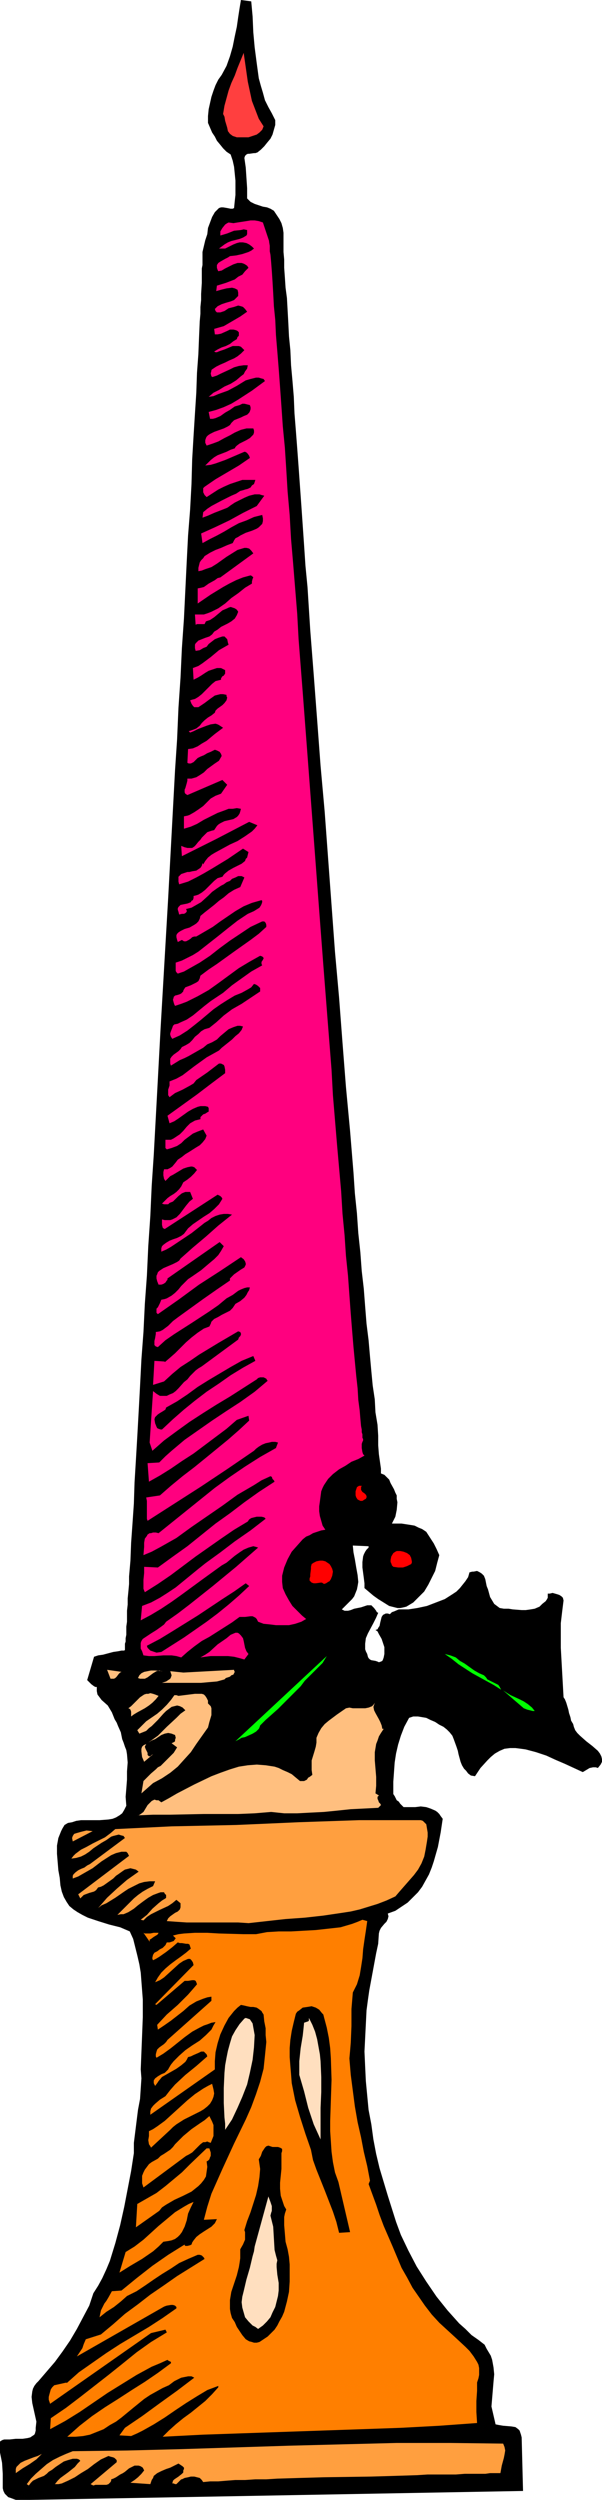 <?xml version="1.0" encoding="UTF-8" standalone="no"?>
<svg
   version="1.0"
   width="37.512mm"
   height="155.668mm"
   id="svg34"
   sodipodi:docname="Candle 36.wmf"
   xmlns:inkscape="http://www.inkscape.org/namespaces/inkscape"
   xmlns:sodipodi="http://sodipodi.sourceforge.net/DTD/sodipodi-0.dtd"
   xmlns="http://www.w3.org/2000/svg"
   xmlns:svg="http://www.w3.org/2000/svg">
  <sodipodi:namedview
     id="namedview34"
     pagecolor="#ffffff"
     bordercolor="#000000"
     borderopacity="0.25"
     inkscape:showpageshadow="2"
     inkscape:pageopacity="0.0"
     inkscape:pagecheckerboard="0"
     inkscape:deskcolor="#d1d1d1"
     inkscape:document-units="mm" />
  <defs
     id="defs1">
    <pattern
       id="WMFhbasepattern"
       patternUnits="userSpaceOnUse"
       width="6"
       height="6"
       x="0"
       y="0" />
  </defs>
  <path
     style="fill:#000000;fill-opacity:1;fill-rule:evenodd;stroke:none"
     d="m 59.169,0.323 0.323,3.555 0.162,3.717 0.323,3.555 0.485,3.717 0.485,3.555 0.485,1.778 0.485,1.616 0.485,1.778 0.808,1.616 0.808,1.454 0.808,1.616 v 1.131 l -0.323,1.131 -0.323,1.131 -0.485,0.97 -0.808,0.97 -0.647,0.808 -0.808,0.808 -0.808,0.646 -0.485,0.162 H 59.816 L 58.684,36.196 H 58.361 l -0.323,0.162 -0.323,0.323 -0.162,0.485 0.323,2.262 0.162,2.424 0.162,2.424 v 2.424 l 0.808,0.808 0.97,0.485 0.97,0.323 0.97,0.323 0.97,0.162 0.808,0.323 0.808,0.485 0.323,0.485 0.323,0.485 0.647,0.97 0.485,0.97 0.323,1.131 0.162,1.131 v 2.424 0.97 1.131 l 0.162,1.778 v 1.939 l 0.162,2.262 0.162,2.424 0.323,2.424 0.162,2.909 0.162,2.909 0.162,3.232 0.323,3.232 0.162,3.555 0.323,3.555 0.323,3.878 0.162,3.878 0.323,4.04 0.323,4.201 0.323,4.363 0.323,4.525 0.323,4.525 0.323,4.686 0.323,4.686 0.323,4.848 0.485,5.009 0.647,10.18 0.808,10.342 0.808,10.665 0.808,10.827 0.97,10.827 1.617,21.976 0.808,10.988 0.97,10.827 0.808,10.665 0.808,10.342 0.97,10.342 0.808,9.857 0.323,4.848 0.485,4.686 0.323,4.686 0.485,4.525 0.323,4.363 0.485,4.201 0.323,4.201 0.323,4.04 0.485,3.878 0.323,3.717 0.323,3.555 0.323,3.393 0.485,3.232 0.162,3.07 0.485,2.909 0.162,2.585 v 1.131 1.131 l 0.162,2.101 0.323,2.262 0.162,1.131 v 1.131 l 0.808,0.323 0.485,0.485 0.647,0.646 0.323,0.808 0.808,1.454 0.323,0.808 0.323,0.646 v 0.808 l 0.162,0.808 -0.162,1.778 -0.323,1.616 -0.808,1.616 h 2.263 l 2.102,0.323 0.97,0.162 0.97,0.485 0.808,0.323 0.97,0.646 1.778,2.747 0.647,1.293 0.647,1.454 -0.485,1.778 -0.485,1.939 -0.808,1.616 -0.808,1.616 -0.97,1.616 -1.293,1.293 -1.293,1.293 -1.617,0.97 -0.647,0.162 -0.808,0.162 h -0.647 l -0.647,-0.162 -1.293,-0.323 -1.293,-0.808 -1.293,-0.808 -1.132,-0.808 -2.102,-1.778 v -1.131 l -0.162,-1.293 -0.323,-2.424 v -1.293 l 0.162,-1.293 0.162,-0.485 0.323,-0.646 0.323,-0.485 0.485,-0.485 v 0 -0.323 l -3.718,-0.162 0.162,1.616 0.323,1.616 0.323,1.939 0.323,1.778 0.162,1.616 -0.162,0.97 -0.162,0.808 -0.323,0.808 -0.323,0.808 -0.485,0.646 -0.808,0.808 -1.617,1.616 0.647,0.323 h 0.808 l 0.647,-0.162 0.808,-0.323 1.617,-0.323 1.455,-0.485 h 0.485 0.485 l 0.323,0.323 0.323,0.323 0.485,0.646 0.162,0.323 0.323,0.162 -0.485,1.131 -0.647,1.293 -1.293,2.424 -0.485,1.131 -0.162,1.293 v 0.646 0.646 l 0.162,0.485 0.323,0.646 0.162,0.646 0.162,0.323 0.323,0.323 0.323,0.162 0.97,0.162 0.485,0.162 0.323,0.162 0.485,-0.162 0.323,-0.162 0.162,-0.323 0.162,-0.485 0.162,-0.808 v -0.97 -0.646 l -0.162,-0.485 -0.485,-1.454 -0.647,-1.131 -0.323,-0.646 -0.485,-0.323 0.485,-0.162 0.162,-0.323 0.323,-0.485 0.162,-0.808 0.162,-0.646 0.162,-0.646 0.323,-0.485 0.323,-0.162 0.323,-0.162 h 0.485 l 0.485,0.162 0.485,-0.485 0.485,-0.162 1.132,-0.485 h 1.132 0.647 0.485 l 2.102,-0.323 2.263,-0.485 2.102,-0.808 2.102,-0.808 1.778,-1.131 0.97,-0.646 0.808,-0.808 0.647,-0.808 0.647,-0.808 0.647,-0.97 0.323,-1.131 0.647,-0.162 h 0.323 l 0.808,-0.162 0.647,0.323 0.485,0.323 0.485,0.485 0.323,0.808 0.323,1.616 0.323,0.808 0.485,1.778 0.485,0.808 0.485,0.808 0.647,0.485 0.647,0.485 0.97,0.162 h 1.132 l 0.97,0.162 2.102,0.162 h 0.97 l 1.132,-0.162 0.97,-0.162 1.132,-0.485 0.647,-0.646 0.808,-0.646 0.323,-0.485 0.162,-0.323 v -0.485 -0.485 h 0.485 l 0.647,-0.162 1.132,0.323 0.485,0.162 0.485,0.323 0.323,0.323 0.162,0.646 -0.323,2.585 -0.323,2.747 v 2.909 2.909 l 0.323,5.817 0.162,2.909 0.162,2.909 0.323,0.485 0.323,0.808 0.485,1.616 0.162,0.808 0.323,0.97 0.162,0.808 0.485,0.808 0.162,0.646 0.323,0.808 0.485,0.646 0.647,0.646 1.455,1.293 1.455,1.131 1.293,1.131 0.485,0.646 0.323,0.646 0.162,0.646 v 0.646 l -0.323,0.646 -0.647,0.808 -0.485,-0.162 h -0.647 l -0.808,0.162 -0.808,0.485 -0.808,0.485 -2.102,-0.97 -2.102,-0.97 -2.263,-0.97 -2.102,-0.97 -2.425,-0.808 -2.425,-0.646 -1.132,-0.162 -1.293,-0.162 h -1.293 l -1.293,0.162 -1.132,0.485 -1.132,0.646 -0.97,0.808 -0.808,0.808 -1.617,1.778 -1.293,1.939 -0.97,-0.162 -0.647,-0.485 -0.485,-0.646 -0.485,-0.485 -0.485,-0.808 -0.323,-0.808 -0.485,-1.778 -0.162,-0.808 -0.323,-0.97 -0.647,-1.778 -0.323,-0.808 -0.647,-0.808 -0.647,-0.646 -0.808,-0.646 -0.97,-0.485 -0.97,-0.646 -1.132,-0.485 -0.97,-0.485 -0.97,-0.162 -0.97,-0.162 h -1.132 l -0.97,0.323 -1.132,2.101 -0.808,2.101 -0.647,2.101 -0.485,2.101 -0.323,2.101 -0.162,2.262 -0.162,2.262 v 2.424 0.485 l 0.323,0.485 0.485,0.97 0.485,0.323 0.323,0.485 0.323,0.323 0.485,0.485 h 1.293 1.455 l 1.293,-0.162 1.293,0.162 0.97,0.323 1.132,0.485 0.485,0.323 0.485,0.485 0.323,0.485 0.485,0.646 -0.485,3.232 -0.647,3.393 -0.97,3.393 -0.485,1.454 -0.647,1.616 -0.808,1.454 -0.808,1.454 -0.97,1.293 -1.293,1.293 -1.132,1.131 -1.455,0.97 -1.455,0.97 -1.778,0.646 0.162,0.646 -0.162,0.646 -0.323,0.646 -0.485,0.485 -0.808,0.97 -0.323,0.646 -0.162,0.646 -0.162,2.424 -0.485,2.262 -0.808,4.363 -0.808,4.363 -0.323,2.262 -0.323,2.424 -0.162,3.232 -0.162,3.232 -0.162,3.232 0.162,3.555 0.162,3.393 0.323,3.393 0.323,3.393 0.647,3.393 0.485,3.555 0.647,3.393 0.808,3.393 0.97,3.232 0.97,3.232 0.97,3.07 0.97,3.07 1.132,3.07 1.778,3.717 1.94,3.717 2.263,3.555 2.425,3.555 2.587,3.232 2.748,3.07 1.455,1.293 1.455,1.454 1.617,1.131 1.455,1.131 0.485,0.97 0.485,0.808 0.485,0.808 0.323,0.97 0.323,1.778 0.162,1.616 -0.162,1.778 -0.162,1.939 -0.162,1.939 -0.162,1.939 0.97,4.201 0.808,0.162 0.97,0.162 1.94,0.162 0.97,0.162 0.647,0.485 0.323,0.323 0.162,0.485 0.162,0.485 0.162,0.646 0.323,12.604 -116.236,2.101 v 0 H 6.79 4.85 3.718 L 2.425,587.868 1.94,587.707 1.455,587.222 1.132,586.899 0.808,586.253 0.647,585.606 v -0.646 -1.454 -1.293 L 0.485,579.627 0,577.203 v -2.585 l 0.485,-0.323 0.485,-0.162 H 2.263 l 1.455,-0.162 h 1.617 l 1.132,-0.162 0.647,-0.162 0.485,-0.323 0.485,-0.323 0.162,-0.323 0.162,-0.646 v -0.646 l 0.162,-1.454 -0.323,-1.454 -0.323,-1.454 -0.323,-1.454 -0.162,-1.454 0.162,-1.293 0.162,-0.646 0.323,-0.646 0.485,-0.646 0.485,-0.485 1.94,-2.262 1.94,-2.262 1.778,-2.424 1.778,-2.585 1.617,-2.747 1.455,-2.747 1.455,-2.747 0.97,-2.909 1.132,-1.778 0.97,-1.778 0.97,-2.101 0.808,-1.939 1.293,-4.201 1.132,-4.201 0.97,-4.363 0.808,-4.201 0.808,-4.201 0.647,-4.201 v -2.424 l 0.323,-2.585 0.647,-5.171 0.485,-2.585 0.162,-2.424 0.162,-2.424 -0.162,-2.101 0.162,-4.04 0.162,-4.04 0.162,-4.201 v -4.201 l -0.323,-4.201 -0.162,-2.101 -0.323,-1.939 -0.485,-2.101 -0.485,-1.939 -0.485,-1.939 -0.808,-1.778 -1.132,-0.485 -1.132,-0.485 -2.587,-0.646 -2.587,-0.808 -2.425,-0.808 -1.293,-0.646 -1.132,-0.646 -0.97,-0.646 -0.97,-0.808 -0.647,-0.97 -0.647,-1.131 -0.485,-1.293 -0.323,-1.454 -0.162,-1.778 -0.323,-1.778 -0.162,-1.939 -0.162,-1.939 v -1.939 l 0.323,-1.778 0.323,-0.808 0.323,-0.808 0.323,-0.646 0.485,-0.808 0.808,-0.485 0.97,-0.162 0.97,-0.323 1.132,-0.162 h 2.102 2.263 l 2.102,-0.162 0.97,-0.162 0.808,-0.323 0.808,-0.485 0.647,-0.485 0.485,-0.808 0.485,-0.97 -0.162,-2.101 0.162,-1.939 0.162,-2.101 v -1.939 l 0.162,-2.101 -0.162,-1.939 -0.162,-0.97 -0.323,-0.808 -0.323,-0.97 -0.323,-0.808 -0.162,-0.808 -0.162,-0.808 -0.647,-1.454 -0.323,-0.808 -0.485,-0.808 -0.647,-1.616 -0.485,-0.808 -0.485,-0.808 -1.455,-1.293 -0.485,-0.646 -0.485,-0.646 -0.162,-0.808 v -0.485 -0.485 h -0.323 l -0.323,-0.162 -0.647,-0.485 -0.485,-0.485 -0.485,-0.485 1.617,-5.494 0.97,-0.323 1.132,-0.162 2.425,-0.646 1.132,-0.162 0.808,-0.162 h 0.323 0.323 l 0.162,-0.162 v 0 -0.162 -0.323 -0.97 l 0.162,-0.485 v -0.808 l 0.162,-0.808 v -1.939 l 0.162,-1.131 v -1.293 -1.293 l 0.162,-1.454 v -1.454 l 0.162,-1.616 0.162,-1.778 v -1.778 l 0.323,-3.717 0.162,-4.201 0.323,-4.525 0.323,-4.686 0.162,-5.009 0.323,-5.332 0.323,-5.494 0.323,-5.817 0.323,-5.979 0.323,-6.302 0.485,-6.464 0.323,-6.625 0.485,-6.625 0.323,-6.948 0.485,-7.11 0.323,-7.11 0.485,-7.272 0.808,-14.866 0.808,-15.028 1.778,-30.541 0.808,-15.028 0.808,-15.028 0.485,-7.272 0.323,-7.433 0.485,-7.11 0.323,-6.948 0.485,-6.948 0.323,-6.625 0.323,-6.625 0.323,-6.302 0.485,-6.14 0.323,-5.979 0.162,-5.817 0.323,-5.494 0.323,-5.171 0.323,-5.009 0.162,-4.686 0.323,-4.363 0.162,-4.04 0.162,-3.717 0.162,-1.778 V 72.231 l 0.162,-1.616 v -1.454 l 0.162,-2.585 v -1.293 -0.97 -1.131 l 0.162,-0.808 V 61.566 60.92 59.304 l 0.647,-2.747 0.485,-1.454 0.162,-1.454 0.485,-1.293 0.485,-1.293 0.647,-1.131 0.97,-0.97 0.485,-0.162 h 0.485 l 0.97,0.162 0.808,0.162 h 0.485 l 0.323,-0.162 0.162,-1.616 0.162,-1.454 V 42.498 L 55.127,39.267 54.804,37.812 54.319,36.358 53.349,35.712 52.541,34.904 51.894,34.096 51.086,33.126 50.601,32.157 49.954,31.187 48.984,28.925 v -1.616 l 0.162,-1.616 0.323,-1.454 0.323,-1.454 0.485,-1.454 0.485,-1.293 0.647,-1.293 0.808,-1.131 1.132,-2.101 0.808,-2.262 0.647,-2.262 0.485,-2.424 0.485,-2.262 L 56.097,4.04 56.421,1.939 56.744,0 Z"
     id="path1" />
  <path
     style="fill:#ff3f3f;fill-opacity:1;fill-rule:evenodd;stroke:none"
     d="m 62.079,29.733 -0.323,0.808 -0.647,0.646 -0.647,0.485 -0.97,0.323 -0.97,0.323 h -0.808 -1.94 l -0.485,-0.162 -0.485,-0.162 -0.647,-0.485 -0.485,-0.646 -0.162,-0.808 -0.485,-1.616 -0.162,-0.97 -0.323,-0.646 0.323,-1.939 0.485,-1.778 0.485,-1.778 0.647,-1.778 0.808,-1.778 0.647,-1.778 1.455,-3.555 0.647,4.525 0.323,2.262 0.485,2.262 0.485,2.262 0.808,2.101 0.808,2.101 z"
     id="path2" />
  <path
     style="fill:#ff007f;fill-opacity:1;fill-rule:evenodd;stroke:none"
     d="m 63.372,56.718 v 0.162 l 0.162,0.97 v 0.646 0.646 l 0.162,0.808 0.162,1.778 0.162,2.101 0.162,2.424 0.162,2.747 0.162,3.07 0.323,3.232 0.162,3.555 0.323,3.878 0.323,4.04 0.323,4.363 0.323,4.525 0.323,4.686 0.485,5.009 0.323,5.009 0.323,5.333 0.485,5.494 0.323,5.656 0.485,5.656 0.485,5.979 0.485,5.979 0.323,5.979 0.97,12.443 0.97,12.766 1.94,25.693 0.97,12.927 0.97,12.766 0.97,12.443 0.485,6.14 0.485,6.14 0.323,5.979 0.485,5.817 0.485,5.817 0.485,5.494 0.485,5.494 0.323,5.333 0.485,5.009 0.323,4.848 0.485,4.686 0.323,4.525 0.323,4.363 0.323,4.04 0.323,3.878 0.323,3.393 0.323,3.393 0.323,2.909 0.162,2.747 0.323,2.424 0.162,1.939 0.162,1.778 0.162,0.808 v 0.646 l 0.162,0.485 v 0.485 0.323 l 0.162,0.323 v 0.162 0.162 l -0.162,0.323 -0.162,0.485 v 0.97 l 0.162,0.97 0.162,0.485 0.323,0.323 -1.455,0.808 -1.617,0.646 -1.455,0.97 -1.455,0.808 -1.455,1.131 -1.132,1.131 -0.97,1.454 -0.323,0.646 -0.323,0.808 -0.323,2.424 -0.162,1.131 v 1.131 l 0.162,1.131 0.323,1.131 0.323,1.131 0.647,0.97 -0.97,0.162 -0.97,0.323 -0.97,0.323 -0.808,0.485 -0.808,0.323 -0.808,0.646 -1.293,1.454 -1.293,1.454 -0.97,1.778 -0.808,1.939 -0.485,1.939 v 0.646 0.808 l 0.162,1.454 0.647,1.454 0.808,1.454 0.808,1.293 1.132,1.131 1.132,1.131 0.97,0.808 -1.132,0.646 -1.455,0.485 -1.455,0.323 h -1.455 -1.617 l -1.293,-0.162 -1.617,-0.162 -1.293,-0.485 -0.162,-0.323 -0.162,-0.323 -0.323,-0.323 -0.647,-0.323 h -0.485 l -1.293,0.162 h -0.808 -0.485 l -1.778,1.293 -1.778,1.131 -1.778,1.131 -1.778,1.131 -1.778,0.97 -1.778,1.293 -1.617,1.293 -1.455,1.293 -1.132,-0.323 -1.132,-0.162 h -1.94 l -2.102,0.162 h -1.293 l -1.293,-0.162 -0.323,-0.97 -0.323,-0.646 v -0.808 -0.485 l 0.162,-0.485 0.323,-0.485 0.485,-0.323 0.485,-0.323 0.97,-0.646 1.293,-0.808 1.132,-0.808 0.647,-0.485 0.485,-0.646 2.748,-1.939 2.748,-2.101 5.497,-4.363 5.497,-4.525 5.173,-4.525 -0.485,-0.162 -0.647,-0.162 -1.132,0.323 -1.132,0.485 -0.97,0.646 -1.132,0.808 -0.97,0.808 -0.97,0.808 -1.132,0.646 -4.688,3.393 -2.425,1.778 -2.425,1.778 -2.263,1.616 -2.425,1.616 -2.425,1.454 -2.425,1.293 0.323,-3.393 2.102,-0.808 2.102,-1.131 1.778,-1.131 1.94,-1.293 1.778,-1.454 1.778,-1.454 1.778,-1.454 1.617,-1.293 3.557,-2.585 3.395,-2.585 3.718,-2.585 3.557,-2.747 -0.323,-0.323 -0.647,-0.162 h -0.647 -0.485 l -0.647,0.162 -0.647,0.162 -0.485,0.323 -0.323,0.485 -3.233,1.939 -3.072,2.101 -5.982,4.201 -5.82,4.363 -3.072,2.101 -3.072,1.939 -0.323,-0.808 v -0.646 -1.454 l 0.162,-1.616 v -1.454 l 3.233,0.162 3.557,-2.585 3.395,-2.424 6.628,-5.333 3.395,-2.424 3.395,-2.585 3.395,-2.424 3.718,-2.424 -0.162,-0.323 -0.323,-0.323 -0.162,-0.485 -0.323,-0.162 -2.102,0.97 -1.778,1.131 -3.88,2.262 -3.557,2.585 -7.275,5.009 -3.557,2.585 -3.718,2.101 -2.102,1.131 -1.94,0.808 0.162,-1.939 v -0.97 l 0.162,-0.97 0.485,-0.646 0.162,-0.323 0.485,-0.323 h 0.323 l 0.485,-0.162 h 0.647 l 0.647,0.162 6.628,-5.333 6.628,-5.333 3.557,-2.585 3.557,-2.424 3.557,-2.262 3.718,-2.101 0.485,-1.293 -0.647,-0.162 h -0.808 l -0.647,0.162 -0.808,0.162 -0.808,0.323 -0.808,0.485 -0.647,0.485 -0.485,0.485 -6.143,4.201 -6.305,4.201 -6.305,4.04 -6.305,4.04 -0.162,-0.485 v -0.646 -1.293 -1.454 -0.808 l -0.162,-0.808 3.233,-0.485 2.587,-2.262 2.748,-2.262 2.748,-2.101 2.587,-2.101 5.335,-4.363 2.587,-2.262 2.425,-2.262 -0.162,-1.131 -2.748,0.97 -2.425,2.101 -2.587,1.939 -5.173,3.878 -2.748,1.778 -2.587,1.778 -2.587,1.616 -2.587,1.454 -0.323,-4.363 2.748,-0.162 1.455,-1.454 1.455,-1.293 3.072,-2.585 3.233,-2.262 3.233,-2.262 3.395,-2.262 3.233,-2.101 3.395,-2.424 3.072,-2.585 -0.162,-0.162 -0.162,-0.323 -0.323,-0.162 -0.323,-0.162 h -0.485 -0.323 l -0.485,0.162 -0.323,0.323 -6.305,4.04 -3.233,1.939 -3.072,1.939 -3.233,2.101 -2.91,2.101 -3.072,2.262 -2.748,2.424 v 0 l -0.647,-1.939 0.808,-12.119 0.808,0.646 0.808,0.485 h 0.808 0.808 l 0.647,-0.323 0.808,-0.323 0.647,-0.485 0.647,-0.646 1.293,-1.454 0.808,-0.646 0.647,-0.808 1.293,-1.293 0.647,-0.485 0.808,-0.485 8.568,-6.302 0.162,-0.485 0.323,-0.323 0.162,-0.323 v -0.162 -0.162 l -0.162,-0.323 -0.485,-0.162 -4.688,2.747 -4.527,2.747 -2.102,1.454 -2.263,1.454 -1.94,1.616 -1.94,1.778 -2.587,0.808 0.323,-5.656 2.425,0.162 v 0.162 l 1.132,-0.97 1.293,-1.131 2.587,-2.585 1.293,-1.131 1.455,-1.131 1.455,-0.97 1.293,-0.485 0.323,-0.646 0.162,-0.485 0.647,-0.646 0.97,-0.485 0.808,-0.485 1.94,-0.97 0.647,-0.646 0.323,-0.485 0.323,-0.485 1.132,-0.646 0.97,-0.808 0.485,-0.646 0.323,-0.646 0.323,-0.485 0.162,-0.646 h -0.647 l -0.647,0.162 -0.808,0.323 -0.647,0.323 -0.647,0.485 -0.647,0.485 -1.455,0.808 -1.94,1.616 -2.102,1.454 -4.203,2.747 -4.042,2.585 -2.102,1.454 -1.778,1.616 -0.485,-0.162 -0.323,-0.323 v -0.485 -0.485 l 0.162,-0.646 0.162,-0.97 v -0.485 l 0.97,-0.162 0.647,-0.323 0.647,-0.485 0.647,-0.485 1.132,-1.131 0.647,-0.485 0.647,-0.485 2.91,-2.101 2.91,-2.101 3.233,-2.262 3.072,-2.101 v -0.485 l 0.323,-0.323 0.647,-0.646 1.617,-1.131 0.808,-0.485 0.162,-0.323 0.162,-0.323 v -0.323 l -0.162,-0.485 -0.323,-0.485 -0.647,-0.485 -4.85,3.232 -5.012,3.232 -4.85,3.555 -4.85,3.393 -0.323,-0.323 v -0.485 -0.485 l 0.323,-0.323 0.485,-0.97 0.323,-0.808 0.808,-0.162 0.485,-0.162 1.132,-0.646 0.808,-0.646 0.808,-0.808 0.647,-0.808 0.808,-0.808 0.808,-0.808 0.97,-0.646 2.102,-1.454 2.102,-1.778 0.97,-0.808 0.97,-0.97 0.647,-0.97 0.647,-1.131 -0.97,-0.97 -12.286,8.564 v 0.323 l -0.162,0.162 -0.323,0.485 -0.485,0.323 -0.485,0.162 h -0.647 l -0.323,-0.808 -0.162,-0.646 v -0.646 l 0.162,-0.323 0.162,-0.485 0.323,-0.323 0.97,-0.646 1.132,-0.485 1.132,-0.485 0.97,-0.485 0.485,-0.323 0.323,-0.485 2.91,-2.585 3.072,-2.585 2.91,-2.585 3.233,-2.585 -0.97,-0.162 h -0.97 l -0.97,0.162 -0.97,0.323 -0.97,0.485 -0.808,0.646 -0.808,0.485 -0.808,0.646 -2.263,1.778 -2.425,1.616 -2.425,1.616 -1.132,0.646 -1.132,0.485 v -0.485 -0.323 l 0.162,-0.485 0.323,-0.323 0.647,-0.485 0.808,-0.485 0.808,-0.323 0.485,-0.162 0.485,-0.162 0.97,-0.485 0.647,-0.485 0.97,-1.293 1.132,-0.97 2.587,-1.778 1.293,-0.808 1.132,-0.97 1.132,-1.131 0.808,-1.293 -0.162,-0.323 -0.323,-0.323 -0.323,-0.162 -0.323,-0.162 -12.448,8.08 -0.323,-0.162 -0.162,-0.162 -0.162,-0.646 v -0.646 -0.646 l 0.647,0.162 h 0.647 0.647 l 0.485,-0.162 0.97,-0.485 0.808,-0.808 1.455,-1.939 0.808,-0.97 0.808,-0.646 -0.647,-1.616 h -0.485 -0.647 l -0.808,0.323 -0.808,0.646 -0.647,0.646 -0.647,0.646 -0.808,0.323 -0.323,0.323 h -0.485 -0.485 l -0.485,-0.162 0.647,-0.646 0.647,-0.646 0.647,-0.485 0.808,-0.485 0.647,-0.485 0.647,-0.646 0.485,-0.646 0.485,-0.97 0.97,-0.646 0.808,-0.646 0.808,-0.808 0.647,-0.808 -0.323,-0.323 -0.323,-0.323 -0.485,-0.162 h -0.323 l -0.808,0.162 -0.97,0.323 -1.617,0.97 -0.808,0.485 -0.647,0.323 -1.132,1.131 -0.323,-0.485 -0.162,-0.808 v -0.808 l 0.162,-0.646 h 0.485 0.323 l 0.647,-0.323 0.485,-0.323 0.808,-0.97 0.485,-0.646 0.485,-0.323 0.485,-0.323 0.808,-0.646 0.808,-0.485 1.778,-1.131 0.808,-0.485 0.647,-0.646 0.647,-0.808 0.323,-0.808 -0.808,-1.454 -1.293,0.485 -1.132,0.485 -1.94,1.454 -0.808,0.808 -0.97,0.646 -1.293,0.485 -1.132,0.323 -0.323,-0.323 v -0.646 -1.293 h 0.647 0.647 l 0.647,-0.323 0.485,-0.323 0.97,-0.646 0.808,-0.808 0.808,-0.97 0.808,-0.808 1.132,-0.646 0.647,-0.162 0.647,-0.162 v -0.323 -0.162 l 0.323,-0.323 0.323,-0.323 0.485,-0.162 0.485,-0.323 0.323,-0.162 v -0.485 -0.323 l -0.162,-0.323 -0.647,-0.162 h -0.485 -0.647 l -0.647,0.162 -1.132,0.485 -1.132,0.646 -1.132,0.808 -1.132,0.808 -0.97,0.646 -1.132,0.485 -0.485,-1.778 6.952,-5.009 3.395,-2.585 3.233,-2.424 v -0.485 -0.323 l -0.162,-0.808 -0.162,-0.323 -0.323,-0.162 -0.323,-0.162 h -0.485 l -2.748,2.101 -2.587,1.778 -0.647,0.808 -0.808,0.485 -1.778,0.97 -1.778,0.808 -0.647,0.485 -0.647,0.485 -0.323,-0.485 v -0.485 -0.808 l 0.323,-0.97 v -0.485 -0.485 l 1.617,-0.646 1.455,-0.808 2.748,-2.101 2.91,-2.101 1.455,-0.808 1.455,-0.808 0.647,-0.646 0.808,-0.646 1.617,-1.293 0.808,-0.808 0.808,-0.646 0.647,-0.808 0.323,-0.808 -0.647,-0.162 h -0.647 l -0.485,0.162 -0.485,0.162 -1.132,0.485 -0.97,0.808 -0.97,0.808 -0.808,0.808 -1.132,0.646 -1.132,0.485 -0.97,0.808 -1.132,0.646 -2.263,1.293 -0.97,0.485 -1.132,0.485 -2.102,1.293 -0.162,-0.485 v -0.485 -0.323 -0.323 l 0.323,-0.485 0.485,-0.485 1.132,-0.808 0.485,-0.485 0.323,-0.485 0.97,-0.485 0.808,-0.485 0.647,-0.646 0.647,-0.808 0.808,-0.646 0.647,-0.646 0.808,-0.485 1.132,-0.323 1.617,-1.293 1.778,-1.616 1.94,-1.454 1.132,-0.646 1.132,-0.646 4.365,-2.909 v -0.323 -0.485 l -0.485,-0.485 -0.485,-0.323 -0.485,-0.162 -0.647,0.808 -0.808,0.485 -1.455,0.808 -1.617,0.646 -0.808,0.485 -0.808,0.485 -1.778,1.131 -1.617,1.131 -3.072,2.585 -1.617,1.293 -1.455,1.131 -1.778,1.131 -1.778,0.808 -0.323,-0.485 -0.162,-0.485 v -0.323 l 0.162,-0.485 0.323,-0.808 0.162,-0.485 0.323,-0.323 0.808,-0.162 0.647,-0.323 1.455,-0.646 1.455,-0.97 2.748,-2.262 1.455,-1.131 1.455,-0.97 1.455,-0.97 2.102,-1.778 2.263,-1.616 2.263,-1.616 2.587,-1.454 -0.162,-0.323 v -0.485 l 0.323,-0.485 0.162,-0.323 v -0.162 l -0.323,-0.323 -0.485,-0.162 -2.587,1.454 -2.425,1.454 -4.85,3.555 -2.263,1.616 -2.587,1.454 -2.587,1.293 -1.293,0.485 -1.455,0.485 -0.162,-0.323 -0.162,-0.485 -0.162,-0.646 0.162,-0.485 v -0.162 l 0.323,-0.323 0.647,-0.162 0.485,-0.162 0.323,-0.162 0.485,-0.485 v -0.162 l 0.162,-0.323 0.323,-0.485 1.293,-0.485 1.293,-0.646 0.485,-0.323 0.323,-0.646 0.162,-0.646 1.94,-1.454 1.94,-1.293 4.042,-2.909 3.88,-2.747 1.94,-1.454 1.778,-1.616 v -0.485 l -0.162,-0.485 -0.323,-0.323 h -0.485 l -2.748,1.293 -2.425,1.616 -2.425,1.616 -2.425,1.778 -2.263,1.778 -2.425,1.616 -2.587,1.454 -1.132,0.646 -1.455,0.485 -0.162,-0.162 -0.162,-0.162 -0.162,-0.323 v -0.485 -0.808 -0.646 l 1.455,-0.485 1.293,-0.646 1.293,-0.646 1.293,-0.808 2.263,-1.778 2.263,-1.778 2.425,-1.939 2.263,-1.778 2.425,-1.616 1.455,-0.646 1.293,-0.808 0.323,-0.485 0.162,-0.323 0.162,-0.485 v -0.323 l -0.162,-0.162 -2.263,0.646 -1.94,0.808 -1.94,1.131 -3.557,2.424 -1.778,1.293 -1.94,1.131 -1.94,1.131 h -0.485 l -0.485,0.162 -0.323,0.323 -0.485,0.323 -0.323,0.162 -0.323,0.162 H 43.326 l -0.485,-0.323 -0.323,0.162 -0.323,0.162 -0.323,0.162 -0.162,-0.485 -0.162,-0.646 v -0.485 l 0.162,-0.323 0.323,-0.323 0.485,-0.323 0.97,-0.485 1.132,-0.323 1.132,-0.646 0.485,-0.323 0.485,-0.485 0.323,-0.646 0.162,-0.646 0.97,-0.808 2.263,-1.778 1.132,-0.97 1.132,-0.808 1.132,-0.97 1.293,-0.808 1.455,-0.646 0.97,-2.262 -0.647,-0.323 H 56.097 l -0.647,0.323 -0.808,0.323 -0.485,0.485 -0.808,0.323 -0.647,0.485 -0.647,0.323 -0.97,0.646 -1.132,0.808 -0.808,0.808 -1.778,1.616 -1.132,0.646 -1.132,0.646 -1.293,0.323 0.162,0.323 v 0.323 l -0.323,0.323 -0.323,0.162 h -0.485 l -0.647,0.162 -0.162,-0.646 -0.162,-0.485 v -0.323 l 0.162,-0.323 0.323,-0.323 0.162,-0.162 0.808,-0.162 0.808,-0.162 0.808,-0.323 0.162,-0.323 0.323,-0.162 0.162,-0.485 v -0.485 l 0.647,-0.162 0.485,-0.162 0.808,-0.485 0.808,-0.646 0.647,-0.646 1.455,-1.454 0.808,-0.646 1.132,-0.323 0.323,-0.485 0.323,-0.323 0.808,-0.646 1.132,-0.646 0.97,-0.485 0.97,-0.485 0.808,-0.646 0.162,-0.485 0.323,-0.323 0.162,-0.646 0.162,-0.646 -1.293,-0.808 -3.557,2.424 -3.718,2.262 -1.94,1.131 -1.778,0.97 -1.94,0.97 -2.102,0.646 -0.162,-0.646 v -0.646 -0.485 l 0.323,-0.323 0.323,-0.323 0.485,-0.162 0.97,-0.323 h 0.485 l 0.647,-0.162 0.97,-0.162 0.485,-0.323 0.485,-0.323 0.323,-0.485 0.162,-0.646 0.162,0.323 0.485,-0.808 0.647,-0.808 0.808,-0.646 0.808,-0.485 1.778,-0.97 1.778,-0.97 1.778,-0.808 1.778,-1.131 1.617,-1.131 0.647,-0.646 0.647,-0.808 -1.94,-0.808 -7.76,4.04 -8.083,4.04 -0.162,-2.424 0.808,0.323 0.647,0.162 h 0.647 0.485 l 0.485,-0.323 0.323,-0.323 0.647,-0.808 0.485,-0.485 0.323,-0.485 0.808,-0.808 0.485,-0.485 0.485,-0.162 0.485,-0.162 0.647,-0.162 0.323,-0.485 0.323,-0.485 0.323,-0.323 0.485,-0.323 0.97,-0.485 2.102,-0.485 0.808,-0.485 0.323,-0.323 0.323,-0.485 0.162,-0.485 0.162,-0.646 -0.97,-0.162 -0.97,0.162 h -0.97 l -0.808,0.323 -1.778,0.646 -1.617,0.808 -1.617,0.808 -1.617,0.97 -1.455,0.646 -1.617,0.485 v -2.909 l 0.808,-0.162 0.485,-0.162 1.132,-0.646 0.97,-0.646 1.132,-0.808 1.778,-1.778 1.132,-0.646 1.293,-0.485 1.455,-2.101 -1.132,-1.131 -8.245,3.555 -0.485,-0.323 -0.162,-0.323 v -0.646 l 0.162,-0.323 0.323,-1.131 0.162,-0.646 v -0.485 h 0.485 0.485 l 1.132,-0.323 0.808,-0.485 0.97,-0.646 0.808,-0.808 1.778,-1.293 0.97,-0.646 0.647,-1.131 -0.162,-0.485 -0.323,-0.485 -0.323,-0.162 -0.323,-0.162 -0.485,-0.162 -0.323,0.162 -0.647,0.323 -0.808,0.323 -0.808,0.485 -0.808,0.323 -0.647,0.323 -0.485,0.485 -0.485,0.485 -0.647,0.323 h -0.485 l -0.323,-0.162 0.162,-3.232 1.132,-0.162 1.132,-0.485 0.97,-0.646 1.132,-0.646 1.94,-1.616 1.94,-1.454 -0.485,-0.323 -0.485,-0.323 -0.323,-0.162 -0.485,-0.162 -1.132,0.162 -0.97,0.323 -2.102,0.808 -0.97,0.485 -0.808,0.323 -0.323,-0.323 0.97,-0.323 0.808,-0.323 0.808,-0.646 0.485,-0.646 0.647,-0.646 0.808,-0.646 0.808,-0.485 0.808,-0.646 0.162,-0.485 0.485,-0.485 1.132,-0.808 0.485,-0.485 0.485,-0.646 0.162,-0.646 -0.162,-0.323 v -0.323 l -0.808,-0.162 h -0.647 l -0.647,0.162 -0.647,0.162 -1.132,0.808 -1.293,0.97 -0.97,0.646 -0.485,0.323 h -0.485 -0.485 l -0.323,-0.323 -0.323,-0.485 -0.323,-0.808 0.485,-0.162 0.647,-0.162 0.808,-0.485 0.808,-0.646 1.617,-1.616 0.808,-0.808 0.808,-0.646 0.647,-0.162 0.647,-0.162 v -0.323 l 0.323,-0.485 0.323,-0.162 0.323,-0.485 v -0.485 -0.323 l -0.647,-0.323 -0.323,-0.162 H 51.086 l -0.97,0.323 -0.97,0.323 -0.808,0.485 -0.97,0.646 -0.808,0.485 -0.97,0.485 -0.162,-2.747 1.293,-0.485 0.97,-0.646 1.94,-1.454 1.94,-1.616 1.132,-0.646 1.132,-0.646 -0.162,-0.485 -0.162,-0.808 -0.485,-0.485 -0.162,-0.162 h -0.485 l -0.97,0.323 -0.808,0.323 -1.455,1.131 -0.485,0.646 -0.808,0.323 -0.808,0.485 -0.97,0.162 -0.162,-0.646 v -0.485 -0.323 l 0.162,-0.323 0.647,-0.646 0.808,-0.323 0.808,-0.323 0.97,-0.323 0.647,-0.485 0.485,-0.646 0.808,-0.485 0.808,-0.646 1.617,-0.808 0.808,-0.485 0.808,-0.646 0.485,-0.808 0.323,-0.808 -0.323,-0.485 -0.485,-0.323 -0.485,-0.162 -0.485,-0.162 -0.485,0.162 -0.323,0.162 -1.132,0.485 -1.94,1.616 -0.97,0.646 -0.97,0.323 -0.162,0.323 -0.162,0.323 h -0.323 -1.455 l -0.323,0.162 -0.162,-2.424 h 1.132 0.97 l 0.97,-0.323 0.808,-0.323 1.617,-0.808 1.617,-1.131 1.455,-1.293 1.617,-1.131 1.617,-1.293 1.617,-0.97 v -0.323 -0.162 l 0.162,-0.646 0.162,-0.323 -0.162,-0.162 -0.162,-0.162 -0.323,-0.162 -1.778,0.485 -1.617,0.646 -1.617,0.808 -1.455,0.808 -2.91,1.778 -3.072,2.101 v -3.555 l 0.808,-0.162 0.647,-0.162 1.132,-0.808 1.455,-0.808 0.647,-0.485 0.647,-0.162 7.76,-5.656 -0.485,-0.646 -0.485,-0.485 -0.647,-0.162 h -0.485 l -1.617,0.485 -1.293,0.808 -1.293,0.808 -1.132,0.808 -1.132,0.808 -1.293,0.808 -1.455,0.485 -0.808,0.323 -0.808,0.162 v -0.808 l 0.162,-0.646 0.162,-0.646 0.323,-0.485 0.485,-0.485 0.323,-0.485 1.293,-0.808 1.293,-0.646 1.293,-0.485 1.455,-0.646 1.293,-0.485 0.323,-0.646 0.323,-0.485 0.647,-0.323 0.485,-0.323 1.293,-0.646 1.455,-0.485 1.132,-0.485 0.485,-0.323 0.485,-0.485 0.323,-0.323 0.162,-0.646 v -0.646 l -0.162,-0.808 -1.94,0.485 -1.778,0.808 -1.778,0.646 -1.778,0.97 -1.617,0.97 -1.778,0.97 -1.617,0.808 -1.778,0.97 -0.323,-2.262 3.233,-1.454 3.395,-1.616 3.233,-1.778 3.233,-1.616 1.778,-2.424 -0.647,-0.162 -0.485,-0.162 h -1.132 l -1.293,0.323 -1.132,0.485 -2.263,1.131 -0.97,0.646 -0.647,0.485 -0.323,0.162 -2.91,1.131 -1.455,0.646 -1.293,0.485 0.162,-1.293 0.97,-0.808 0.97,-0.646 2.425,-1.293 2.263,-1.131 1.132,-0.485 0.97,-0.646 0.647,-0.162 0.485,-0.162 0.647,-0.162 0.647,-0.323 0.323,-0.485 0.485,-0.323 0.162,-0.485 0.162,-0.485 h -1.617 -1.455 l -1.455,0.485 -1.455,0.485 -1.455,0.646 -1.293,0.646 -2.748,1.778 -0.485,-0.485 -0.323,-0.646 v -0.646 -0.323 l 0.323,-0.323 2.587,-1.778 2.748,-1.616 2.748,-1.616 2.587,-1.778 -0.162,-0.485 -0.323,-0.485 -0.323,-0.323 -0.323,-0.162 h -0.162 l -2.263,0.97 -2.263,0.97 -2.263,0.808 -1.132,0.323 -1.293,0.162 0.647,-0.646 0.647,-0.646 0.808,-0.646 0.808,-0.485 2.102,-0.808 0.97,-0.485 0.97,-0.323 0.162,-0.323 0.323,-0.323 0.647,-0.485 1.617,-0.808 0.808,-0.485 0.485,-0.485 0.323,-0.323 0.162,-0.485 v -0.485 l -0.162,-0.485 h -0.808 -0.808 l -1.293,0.323 -1.455,0.646 -1.132,0.646 -1.293,0.646 -1.455,0.808 -1.293,0.485 -1.455,0.485 -0.323,-0.646 v -0.646 l 0.162,-0.485 0.162,-0.323 0.323,-0.323 0.485,-0.323 0.97,-0.485 2.263,-0.808 0.97,-0.485 0.485,-0.323 0.323,-0.485 0.647,-0.646 0.808,-0.323 0.808,-0.323 0.647,-0.323 0.808,-0.323 0.485,-0.485 0.162,-0.323 0.162,-0.485 V 95.824 L 58.846,95.339 58.199,95.177 57.552,95.016 h -0.485 l -0.647,0.323 -1.132,0.323 -1.132,0.808 -1.132,0.646 -1.132,0.808 -1.132,0.485 -0.647,0.162 h -0.647 l -0.323,-1.616 1.778,-0.485 1.778,-0.646 1.778,-0.808 1.617,-0.97 3.233,-2.101 3.072,-2.262 -0.323,-0.485 -0.647,-0.162 -0.485,-0.162 h -0.647 l -1.293,0.323 -1.132,0.323 -2.102,1.293 -2.102,1.131 -2.263,0.808 -1.132,0.485 -1.132,0.162 1.132,-0.97 1.293,-0.646 1.293,-0.808 1.455,-0.646 1.293,-0.808 1.132,-0.97 0.647,-0.485 0.323,-0.646 0.485,-0.646 0.162,-0.808 h -0.97 l -1.132,0.162 -1.132,0.323 -0.97,0.485 -2.102,0.97 -0.97,0.485 -0.97,0.323 h -0.162 l -0.162,-0.162 -0.162,-0.646 0.162,-0.646 v -0.162 l 0.162,-0.162 0.97,-0.646 0.97,-0.485 1.132,-0.485 0.97,-0.485 1.132,-0.485 0.808,-0.485 0.808,-0.646 0.808,-0.808 -0.485,-0.485 -0.323,-0.323 -0.485,-0.162 h -0.485 -0.97 l -1.94,0.808 -0.97,0.323 -0.808,0.323 h -0.323 l -0.323,-0.162 0.808,-0.485 0.97,-0.485 0.485,-0.162 0.485,-0.162 0.97,-0.485 0.808,-0.646 0.808,-0.485 0.162,-0.485 0.323,-0.323 V 78.533 78.21 L 55.936,77.887 55.612,77.725 54.966,77.564 h -0.808 l -0.647,0.323 -1.455,0.646 -0.808,0.162 H 50.601 l -0.162,-1.293 1.132,-0.323 1.132,-0.323 1.94,-1.131 1.94,-1.131 1.617,-1.131 -0.485,-0.646 -0.485,-0.485 -0.485,-0.162 -0.647,-0.162 -0.485,0.162 -0.485,0.162 -1.293,0.323 -0.97,0.646 -0.485,0.162 -0.485,0.162 H 51.409 51.086 l -0.323,-0.323 -0.162,-0.485 0.323,-0.323 0.323,-0.323 0.97,-0.485 0.97,-0.323 1.132,-0.323 0.808,-0.323 0.323,-0.323 0.323,-0.323 0.323,-0.323 v -0.485 -0.323 l -0.162,-0.646 -0.647,-0.323 -0.647,-0.162 -1.293,0.162 -1.293,0.323 -1.132,0.323 0.162,-1.293 2.102,-0.646 2.102,-0.808 0.808,-0.646 0.97,-0.485 0.647,-0.808 0.808,-0.808 -0.323,-0.485 -0.485,-0.323 -0.323,-0.162 -0.485,-0.162 h -0.485 -0.485 l -0.97,0.323 -1.94,0.97 -0.808,0.485 -0.808,0.162 -0.162,-0.323 -0.162,-0.485 v -0.646 l 0.323,-0.485 0.485,-0.323 1.132,-0.646 0.647,-0.323 0.485,-0.323 1.455,-0.162 1.455,-0.323 1.455,-0.485 0.647,-0.323 0.647,-0.485 -0.485,-0.485 -0.647,-0.485 -0.647,-0.323 -0.808,-0.162 h -0.808 l -0.647,0.162 -0.808,0.323 -0.647,0.323 -0.647,0.323 -0.647,0.323 h -0.647 -0.808 l 0.647,-0.485 0.647,-0.485 0.808,-0.485 0.808,-0.323 1.94,-0.485 0.808,-0.323 0.808,-0.485 0.162,-0.323 v -0.323 -0.323 -0.323 l -0.808,-0.162 -0.647,0.162 -1.617,0.162 -1.617,0.646 -1.617,0.485 v -0.323 -0.646 l 0.485,-0.808 0.647,-0.808 0.485,-0.323 0.323,-0.162 1.132,0.162 0.97,-0.162 2.102,-0.323 0.97,-0.162 h 0.97 l 0.97,0.162 0.97,0.323 z"
     id="path3" />
  <path
     style="fill:#000000;fill-opacity:1;fill-rule:evenodd;stroke:none"
     d="m 60.139,320.274 -2.91,1.616 -2.91,1.778 -2.748,1.939 -2.91,1.939 -2.748,2.101 -2.587,2.101 -2.587,2.262 -2.587,2.424 h -0.323 l -0.485,-0.162 -0.323,-0.162 -0.162,-0.323 -0.323,-0.808 -0.162,-0.97 0.162,-0.485 0.323,-0.323 0.323,-0.323 0.485,-0.323 0.808,-0.485 0.485,-0.323 0.162,-0.485 2.587,-1.454 2.425,-1.616 2.425,-1.778 2.587,-1.616 5.173,-3.07 2.587,-1.454 2.748,-1.131 z"
     id="path4" />
  <path
     style="fill:#ff0000;fill-opacity:1;fill-rule:evenodd;stroke:none"
     d="m 85.197,349.683 -0.162,0.323 v 0.323 0.323 l 0.323,0.485 0.485,0.323 0.323,0.323 0.162,0.323 v 0.323 l -0.162,0.323 -0.323,0.162 -0.485,0.323 h -0.485 l -0.323,-0.162 -0.323,-0.162 -0.323,-0.485 -0.162,-0.485 v -0.97 l 0.162,-0.485 0.162,-0.485 0.485,-0.323 h 0.323 z"
     id="path5" />
  <path
     style="fill:#ff0000;fill-opacity:1;fill-rule:evenodd;stroke:none"
     d="m 96.836,368.105 -0.97,0.485 -0.97,0.323 h -1.132 l -1.132,-0.162 -0.323,-0.323 -0.162,-0.485 -0.162,-0.323 v -0.485 l 0.162,-0.808 0.485,-0.808 0.485,-0.323 0.323,-0.162 h 0.808 l 0.808,0.162 0.808,0.323 0.647,0.485 0.323,0.646 0.162,0.808 v 0.323 z"
     id="path6" />
  <path
     style="fill:#ff0000;fill-opacity:1;fill-rule:evenodd;stroke:none"
     d="m 78.407,369.882 -0.162,0.97 -0.323,0.808 -0.323,0.485 -0.323,0.162 -0.485,0.323 -0.485,0.162 -0.485,-0.323 h -0.323 l -1.132,0.162 H 73.88 l -0.485,-0.162 -0.323,-0.323 -0.162,-0.162 v -0.485 l 0.162,-0.485 v -0.485 l 0.162,-1.293 v -0.485 l 0.162,-0.646 0.485,-0.323 0.323,-0.162 0.323,-0.162 0.808,-0.162 h 0.647 l 0.647,0.162 0.485,0.323 0.485,0.323 0.323,0.485 0.323,0.646 z"
     id="path7" />
  <path
     style="fill:#000000;fill-opacity:1;fill-rule:evenodd;stroke:none"
     d="m 58.684,373.275 -2.425,2.262 -2.425,2.101 -2.587,2.101 -2.587,1.939 -5.335,3.717 -5.335,3.393 -1.132,0.162 -0.485,-0.162 -0.485,-0.162 -0.485,-0.162 -0.323,-0.323 -0.323,-0.323 -0.162,-0.485 3.072,-1.616 2.91,-1.778 5.982,-3.717 5.82,-3.878 2.748,-1.778 2.748,-1.939 z"
     id="path8" />
  <path
     style="fill:#ff007f;fill-opacity:1;fill-rule:evenodd;stroke:none"
     d="m 58.522,389.273 -0.97,1.293 -1.132,-0.323 -1.293,-0.323 -1.455,-0.162 h -1.293 -2.748 l -1.293,0.162 -1.132,0.162 1.132,-0.646 0.97,-0.646 1.94,-1.778 2.102,-1.454 0.97,-0.808 1.132,-0.485 h 0.485 l 0.323,0.162 0.485,0.485 0.485,0.646 0.162,0.646 0.323,1.616 0.323,0.808 z"
     id="path9" />
  <path
     style="fill:#00ff00;fill-opacity:1;fill-rule:evenodd;stroke:none"
     d="m 71.779,395.575 -0.97,1.293 -1.293,1.293 -2.748,2.747 -1.293,1.293 -1.455,1.293 -1.455,1.293 -1.293,1.293 -0.162,0.485 -0.162,0.323 -0.647,0.646 -0.808,0.485 -1.778,0.808 -0.808,0.162 -0.808,0.485 -0.647,0.323 21.501,-20.037 -0.485,0.808 -0.485,0.808 -1.455,1.454 -1.455,1.454 -0.647,0.646 z"
     id="path10" />
  <path
     style="fill:#ffbf7f;fill-opacity:1;fill-rule:evenodd;stroke:none"
     d="m 28.614,393.474 -0.323,0.162 -0.323,0.323 -0.485,0.646 -0.323,0.323 -0.323,0.162 h -0.323 -0.485 l -0.808,-2.101 z"
     id="path11" />
  <path
     style="fill:#00ff00;fill-opacity:1;fill-rule:evenodd;stroke:none"
     d="m 113.973,394.282 0.485,0.485 0.323,0.485 2.587,1.293 0.323,0.485 0.323,0.646 -1.778,-1.131 -1.778,-0.97 -3.233,-1.778 -3.233,-2.101 -1.617,-1.293 -1.617,-1.131 1.293,0.323 1.293,0.485 0.97,0.808 1.132,0.646 2.263,1.616 1.132,0.646 z"
     id="path12" />
  <path
     style="fill:#ffbf7f;fill-opacity:1;fill-rule:evenodd;stroke:none"
     d="m 38.314,393.313 h -0.323 l -0.485,-0.162 -0.647,0.162 -0.808,0.485 -0.647,0.485 -0.647,0.485 -0.647,0.323 H 33.303 32.979 l -0.485,-0.162 0.323,-0.646 0.485,-0.485 0.647,-0.323 0.808,-0.162 0.808,-0.162 h 0.97 z"
     id="path13" />
  <path
     style="fill:#ffbf7f;fill-opacity:1;fill-rule:evenodd;stroke:none"
     d="m 55.127,392.99 v 0.162 l 0.162,0.323 -0.162,0.323 -0.162,0.323 -0.485,0.162 -0.323,0.323 -0.485,0.162 -0.485,0.162 -0.323,0.323 -1.778,0.485 -1.94,0.162 -1.778,0.162 h -1.94 -3.557 -3.718 l 0.97,-0.323 0.485,-0.323 0.485,-0.323 0.162,-0.323 0.162,-0.485 -0.162,-0.485 -0.162,-0.485 3.072,0.323 z"
     id="path14" />
  <path
     style="fill:#ffbf7f;fill-opacity:1;fill-rule:evenodd;stroke:none"
     d="m 37.344,399.13 -0.647,0.808 -0.808,0.808 -0.808,0.646 -0.97,0.646 -1.778,0.97 -0.808,0.485 -0.647,0.485 v -0.646 -0.485 l -0.162,-0.485 -0.162,-0.162 -0.323,-0.162 0.647,-0.485 0.647,-0.646 0.647,-0.646 0.808,-0.808 0.97,-0.646 0.485,-0.162 h 0.485 l 0.485,-0.162 0.647,0.162 0.485,0.162 z"
     id="path15" />
  <path
     style="fill:#ffbf7f;fill-opacity:1;fill-rule:evenodd;stroke:none"
     d="m 48.984,400.908 0.647,0.646 0.162,0.485 v 0.808 0.808 l -0.485,1.616 -0.162,0.646 -0.162,0.646 -2.748,3.878 -1.293,1.939 -1.617,1.778 -1.455,1.616 -1.778,1.454 -1.94,1.293 -2.102,1.131 -2.748,2.424 0.485,-2.909 0.808,-0.808 0.97,-0.97 1.132,-0.97 0.485,-0.485 0.647,-0.323 1.132,-1.131 0.97,-0.97 0.97,-0.97 0.808,-1.293 -1.293,-0.97 0.323,-0.162 0.323,-0.162 0.162,-0.162 v -0.323 l 0.162,-0.485 -0.162,-0.646 -0.808,-0.323 -0.808,-0.162 -0.808,0.162 -0.808,0.323 -1.455,0.97 -0.808,0.323 -0.808,0.485 1.132,-0.808 1.132,-0.808 2.102,-2.101 2.263,-2.101 0.97,-0.97 1.132,-0.808 -0.647,-0.646 -0.647,-0.323 -0.647,-0.162 -0.647,0.162 -0.647,0.162 -0.647,0.485 -0.647,0.485 -0.647,0.646 -1.293,1.454 -1.455,1.454 -0.647,0.485 -0.647,0.646 -0.808,0.323 -0.808,0.323 -0.485,-0.808 0.97,-0.97 1.132,-1.131 2.587,-1.778 1.132,-0.97 1.132,-1.131 0.97,-1.131 0.808,-1.131 h 0.485 l 0.485,0.162 1.293,-0.162 1.293,-0.162 1.293,-0.162 h 1.132 0.485 l 0.485,0.162 0.323,0.323 0.323,0.485 0.323,0.646 z"
     id="path16" />
  <path
     style="fill:#00ff00;fill-opacity:1;fill-rule:evenodd;stroke:none"
     d="m 125.936,402.685 h -0.485 l -0.647,-0.162 -0.647,-0.162 -0.808,-0.323 -1.132,-0.97 -1.132,-0.97 -2.587,-2.262 0.97,0.646 0.808,0.485 2.102,0.97 0.97,0.485 0.97,0.646 0.97,0.808 z"
     id="path17" />
  <path
     style="fill:#ffbf7f;fill-opacity:1;fill-rule:evenodd;stroke:none"
     d="m 90.047,406.886 h 0.323 v 0 l -0.647,0.97 -0.485,0.808 -0.323,0.97 -0.323,0.808 -0.323,1.939 v 1.939 l 0.323,3.878 v 2.101 l -0.162,1.778 0.808,0.485 -0.162,0.162 -0.162,0.162 v 0.485 l 0.162,0.323 0.162,0.485 0.323,0.323 0.162,0.323 -0.323,0.323 -0.162,0.162 -0.162,0.162 -3.233,0.162 -3.233,0.162 -3.072,0.323 -3.233,0.323 -3.233,0.162 -3.072,0.162 h -3.072 l -3.072,-0.323 -3.88,0.323 -3.88,0.162 h -8.083 l -7.922,0.162 H 36.051 l -3.718,0.162 h 0.323 l 0.485,-0.323 0.647,-0.485 0.485,-0.808 0.485,-0.808 0.647,-0.646 0.323,-0.323 0.323,-0.162 0.323,-0.162 0.485,0.162 h 0.485 l 0.647,0.485 1.778,-0.97 1.94,-1.131 4.042,-2.101 4.042,-1.939 2.102,-0.808 2.263,-0.808 2.102,-0.646 2.102,-0.323 2.102,-0.162 2.102,0.162 2.102,0.323 0.97,0.323 0.97,0.485 1.132,0.485 0.97,0.485 0.97,0.808 0.97,0.808 h 0.485 0.485 l 0.323,-0.162 0.323,-0.162 0.323,-0.485 0.323,-0.162 0.647,-0.485 -0.162,-1.131 v -1.131 -1.131 l 0.647,-2.101 0.323,-1.131 0.162,-0.97 v -1.131 l 0.485,-1.131 0.647,-1.131 0.808,-0.97 0.97,-0.808 1.94,-1.454 2.102,-1.454 0.808,-0.162 0.808,0.162 h 1.94 0.97 l 0.808,-0.162 0.808,-0.323 0.323,-0.323 0.323,-0.485 -0.162,0.485 -0.162,0.485 0.162,0.808 0.323,0.646 0.808,1.454 0.323,0.646 0.323,0.808 z"
     id="path18" />
  <path
     style="fill:#ffbf7f;fill-opacity:1;fill-rule:evenodd;stroke:none"
     d="m 34.434,410.441 -0.162,0.323 -0.162,0.323 0.162,0.485 0.323,0.646 0.162,0.323 v 0.485 l 0.162,0.162 0.162,0.162 h 0.323 l 0.323,-0.323 0.323,-0.162 -2.102,1.778 -0.485,-1.131 -0.162,-1.293 v -0.646 l 0.162,-0.485 0.323,-0.323 0.323,-0.162 z"
     id="path19" />
  <path
     style="fill:#ff9f3f;fill-opacity:1;fill-rule:evenodd;stroke:none"
     d="m 17.136,433.387 -0.162,-0.808 0.162,-0.485 0.323,-0.485 0.485,-0.162 1.132,-0.323 1.293,-0.323 1.455,0.162 z"
     id="path20" />
  <path
     style="fill:#ff9f3f;fill-opacity:1;fill-rule:evenodd;stroke:none"
     d="m 40.416,429.832 7.76,-0.162 7.437,-0.162 7.437,-0.323 7.275,-0.323 14.226,-0.485 h 7.275 7.275 l 0.485,0.162 0.162,0.162 0.647,0.646 0.162,0.97 0.162,0.97 v 0.97 l -0.162,1.131 -0.162,0.97 -0.162,0.97 -0.162,0.808 -0.162,0.808 -0.647,1.616 -0.808,1.454 -0.97,1.293 -2.263,2.585 -1.132,1.293 -0.97,1.131 -2.102,0.97 -2.102,0.808 -2.102,0.646 -2.102,0.646 -2.102,0.485 -2.102,0.323 -4.365,0.646 -4.365,0.485 -4.527,0.323 -4.365,0.485 -4.365,0.485 -2.425,-0.162 h -2.263 -5.012 -4.85 l -2.425,-0.162 -2.263,-0.162 0.323,-0.646 0.485,-0.485 1.132,-0.808 0.647,-0.323 0.485,-0.485 0.162,-0.485 v -0.485 -0.485 l -0.97,-0.808 -0.97,0.808 -0.97,0.646 -2.102,0.97 -1.94,0.97 -0.97,0.646 -0.808,0.808 -0.647,-0.162 1.455,-1.131 1.293,-1.454 1.455,-1.293 0.808,-0.646 0.808,-0.485 0.162,-0.162 v -0.485 -0.162 l -0.323,-0.323 -0.162,-0.323 h -0.485 -0.323 l -0.485,0.162 -1.293,0.485 -1.132,0.646 -1.132,0.808 -1.293,0.97 -0.97,0.808 -1.293,0.808 -1.132,0.485 h -0.647 l -0.808,0.162 1.94,-1.939 1.94,-1.939 0.97,-0.808 1.132,-0.808 1.132,-0.646 1.293,-0.646 0.485,-1.131 h -1.293 l -1.293,0.162 -1.132,0.323 -1.293,0.646 -1.293,0.646 -0.97,0.646 -2.102,1.454 -2.102,1.293 -1.132,0.485 -0.808,0.646 2.102,-2.424 2.263,-2.101 2.425,-2.101 2.748,-1.939 -0.647,-0.485 -0.647,-0.162 -0.647,-0.162 -0.647,0.162 -0.647,0.162 -0.485,0.323 -1.132,0.808 -0.485,0.323 -0.647,0.646 -1.132,0.808 -1.132,0.808 -0.647,0.323 -0.647,0.162 -0.485,0.646 -0.485,0.323 -1.132,0.323 -1.293,0.485 -0.323,0.323 -0.485,0.485 -0.485,-0.97 11.963,-9.049 -0.323,-0.646 -0.323,-0.323 h -0.647 -0.485 l -1.293,0.323 -1.132,0.485 -2.263,1.454 -2.102,1.616 -2.263,1.293 -1.132,0.646 -1.293,0.485 v -0.646 l 0.162,-0.323 0.485,-0.485 0.647,-0.485 0.647,-0.323 0.808,-0.323 0.647,-0.485 0.647,-0.323 8.245,-6.14 -0.323,-0.485 -0.647,-0.162 -0.485,-0.162 -0.647,0.162 -0.647,0.162 -0.485,0.162 -1.132,0.808 -1.132,0.646 -1.94,1.293 -0.97,0.808 -0.97,0.646 -0.97,0.485 -1.132,0.323 -1.132,0.162 0.485,-0.646 0.485,-0.485 1.293,-0.97 1.293,-0.646 1.455,-0.808 2.91,-1.454 1.293,-0.97 1.132,-0.97 z"
     id="path21" />
  <path
     style="fill:#ff7f00;fill-opacity:1;fill-rule:evenodd;stroke:none"
     d="m 86.49,452.132 -0.323,2.262 -0.323,2.101 -0.323,2.262 -0.162,2.101 -0.323,2.101 -0.323,1.939 -0.647,2.101 -0.97,1.939 -0.162,1.939 -0.162,1.939 v 4.04 l -0.162,3.878 -0.162,1.939 -0.162,1.778 0.323,3.878 0.485,3.717 0.485,3.717 0.647,3.717 0.808,3.555 0.647,3.393 0.808,3.393 0.647,3.393 -0.323,0.808 1.778,4.848 0.808,2.424 0.97,2.585 2.102,4.848 2.102,5.009 1.293,2.262 1.293,2.424 1.455,2.101 1.455,2.101 1.617,2.101 1.778,1.939 1.94,1.778 1.94,1.778 2.263,2.101 0.97,0.97 0.97,1.293 0.808,1.293 0.323,0.646 0.162,0.808 v 0.808 0.808 l -0.162,0.808 -0.323,0.97 v 0.97 0.97 l -0.162,2.424 v 2.585 l 0.162,2.585 -8.892,0.646 -9.053,0.485 -9.215,0.323 -9.376,0.323 -18.753,0.646 -9.376,0.323 -9.376,0.485 1.455,-1.454 1.617,-1.454 1.778,-1.454 1.778,-1.293 3.395,-2.747 1.617,-1.616 1.455,-1.616 v -0.323 l -1.293,0.485 -1.293,0.485 -2.425,1.454 -2.587,1.616 -2.425,1.616 -2.587,1.778 -2.587,1.616 -2.587,1.454 -1.293,0.646 -1.455,0.646 -2.748,-0.162 1.293,-1.778 4.042,-2.747 4.203,-3.07 4.042,-2.909 4.042,-3.07 -0.647,-0.323 h -0.808 l -0.808,0.162 -0.808,0.162 -1.617,0.808 -0.647,0.485 -0.647,0.485 -1.455,0.646 -1.455,0.808 -1.455,0.808 -1.455,0.97 -2.587,2.101 -2.748,2.262 -1.293,0.97 -1.455,0.808 -1.455,0.97 -1.617,0.646 -1.617,0.646 -1.617,0.323 -1.778,0.162 h -1.94 l 2.91,-2.585 2.91,-2.262 3.072,-2.101 3.072,-1.939 3.233,-2.101 3.072,-1.939 3.072,-2.101 3.072,-2.262 v -0.323 l -0.323,-0.162 -0.323,-0.162 -0.162,-0.162 -1.778,0.808 -1.94,0.808 -3.557,1.939 -3.395,2.101 -3.395,2.101 -6.628,4.525 -3.395,2.101 -3.557,1.939 0.162,-2.585 3.557,-2.424 3.395,-2.585 6.628,-5.171 3.233,-2.585 3.395,-2.747 3.395,-2.424 3.718,-2.262 -0.323,-0.646 -3.395,0.808 -23.765,16.644 -0.162,-0.485 -0.162,-0.485 v -0.646 l 0.162,-0.646 0.323,-1.131 0.323,-0.485 0.485,-0.485 2.91,-0.646 v 0.162 l 2.91,-2.585 3.233,-2.262 3.233,-2.262 3.233,-2.101 6.79,-4.04 3.233,-2.101 3.233,-2.262 v -0.323 l -0.323,-0.323 -0.485,-0.162 h -0.485 l -0.97,0.162 -0.485,0.162 -0.323,0.162 -20.37,11.635 0.647,-0.97 0.647,-0.97 0.323,-0.97 0.485,-1.131 3.557,-1.131 2.91,-2.424 2.748,-2.424 3.072,-2.262 2.91,-2.262 3.072,-2.101 3.233,-2.262 6.467,-4.04 -0.162,-0.323 -0.485,-0.485 -0.485,-0.162 h -0.485 l -2.263,0.97 -2.102,0.97 -1.94,1.293 -2.102,1.293 -1.94,1.293 -2.102,1.454 -1.94,1.293 -2.263,1.131 -1.455,1.293 -1.617,1.293 -1.778,1.131 -1.617,1.293 0.162,-0.808 0.162,-0.808 0.808,-1.616 0.485,-0.646 0.485,-0.808 0.808,-1.454 2.263,-0.162 3.557,-2.909 3.718,-2.909 3.718,-2.585 3.88,-2.424 v 0.162 l 0.162,0.162 h 0.485 l 0.647,-0.162 0.323,-0.162 0.162,-0.485 0.323,-0.485 0.647,-0.808 0.808,-0.646 0.97,-0.646 1.778,-1.131 0.808,-0.808 0.485,-0.97 -3.072,0.162 0.808,-3.07 0.97,-3.07 1.293,-2.909 1.293,-2.909 2.748,-5.979 2.748,-5.656 1.293,-2.909 1.132,-3.07 0.97,-2.909 0.808,-3.07 0.323,-3.07 0.162,-1.616 0.162,-1.616 -0.162,-1.616 v -1.616 l -0.323,-1.616 -0.162,-1.616 -0.323,-0.485 -0.162,-0.323 -0.647,-0.485 -0.485,-0.323 -0.808,-0.162 h -0.647 l -0.808,-0.162 -0.647,-0.162 -0.808,-0.162 -0.808,0.646 -0.808,0.808 -1.293,1.616 -0.97,1.778 -0.97,2.101 -0.647,2.101 -0.485,2.101 -0.162,2.101 v 1.939 l -15.196,10.665 v -0.808 l 0.162,-0.646 0.485,-0.646 0.485,-0.485 1.132,-0.97 1.293,-0.808 1.132,-1.454 1.132,-1.293 2.425,-2.262 2.587,-2.101 2.587,-2.262 -0.162,-0.485 -0.162,-0.162 -0.323,-0.323 -0.162,-0.162 h -0.647 l -0.647,0.323 -1.132,0.485 -0.647,0.323 -0.647,0.162 -0.323,0.646 -0.323,0.485 -0.97,0.808 -1.132,0.808 -2.263,1.293 -1.132,0.646 -0.808,0.97 -0.323,0.485 -0.485,0.646 -0.162,-0.323 -0.162,-0.323 v -0.323 -0.323 l 0.323,-0.485 0.647,-0.485 0.808,-0.485 0.808,-0.323 0.647,-0.646 0.162,-0.162 0.162,-0.323 0.485,-0.808 0.647,-0.808 1.293,-1.293 1.455,-1.293 1.617,-1.131 1.778,-1.131 1.455,-1.293 1.293,-1.293 0.485,-0.97 0.485,-0.808 -0.97,0.162 -0.808,0.323 -0.97,0.323 -0.97,0.485 -1.778,0.97 -1.778,1.293 -3.233,2.585 -1.778,1.293 -1.617,0.97 -0.162,-0.323 v -0.485 l 0.162,-0.646 0.162,-0.485 0.485,-0.485 1.132,-0.808 0.485,-0.485 0.323,-0.485 10.346,-9.211 v -0.97 l -0.97,0.162 -0.97,0.323 -1.617,0.646 -1.617,0.97 -1.455,1.293 -1.455,1.131 -1.455,1.131 -1.617,1.131 -1.455,0.97 -0.162,-1.131 2.263,-2.424 1.293,-1.131 1.293,-1.131 2.425,-2.424 1.132,-1.293 0.97,-1.131 -0.162,-0.485 -0.162,-0.323 -0.323,-0.162 h -0.485 l -0.97,0.162 h -0.808 l -6.628,5.656 -0.323,-0.162 9.053,-9.211 -0.162,-0.646 -0.323,-0.485 -0.323,-0.323 h -0.323 -0.162 l -1.132,0.485 -0.97,0.646 -1.778,1.616 -1.778,1.616 -0.97,0.646 -1.132,0.485 0.647,-1.131 0.808,-1.131 0.97,-0.97 1.132,-0.97 1.293,-0.97 1.132,-0.808 1.293,-0.97 1.132,-0.97 -0.162,-0.485 -0.162,-0.485 -0.323,-0.162 h -0.485 l -0.97,-0.162 h -0.485 l -0.485,-0.162 -1.293,1.131 -1.455,1.131 -1.617,1.131 -0.808,0.485 -0.647,0.323 -0.162,-0.323 v -0.323 l 0.162,-0.646 0.323,-0.485 0.647,-0.323 0.647,-0.485 0.647,-0.323 0.647,-0.646 0.323,-0.646 h 0.647 l 0.485,-0.162 0.485,-0.162 0.485,-0.646 -0.647,-0.646 1.293,-0.323 1.293,-0.162 2.587,-0.162 h 2.91 l 2.748,0.162 5.82,0.162 h 2.91 l 2.587,-0.485 2.748,-0.162 h 2.91 l 2.91,-0.162 2.91,-0.162 2.91,-0.323 2.91,-0.323 2.748,-0.808 1.293,-0.485 1.132,-0.485 z"
     id="path22" />
  <path
     style="fill:#ff7f00;fill-opacity:1;fill-rule:evenodd;stroke:none"
     d="m 37.344,454.879 -0.162,0.323 -0.162,0.162 -0.808,0.485 -0.647,0.485 -0.323,0.162 v 0.485 l -1.455,-2.101 0.323,0.162 h 0.485 0.808 l 0.808,-0.162 z"
     id="path23" />
  <path
     style="fill:#000000;fill-opacity:1;fill-rule:evenodd;stroke:none"
     d="m 76.305,474.755 0.647,2.424 0.485,2.424 0.323,2.424 0.162,2.424 0.162,5.009 -0.162,4.848 -0.162,4.848 v 2.424 l 0.162,2.424 0.162,2.424 0.323,2.424 0.485,2.424 0.808,2.262 2.748,11.796 -2.587,0.162 -0.647,-2.585 -0.808,-2.424 -1.94,-5.009 -0.97,-2.424 -0.97,-2.424 -0.808,-2.262 -0.485,-2.424 -1.293,-3.717 -1.293,-4.04 -1.132,-3.878 -0.808,-4.04 -0.162,-2.101 -0.162,-1.939 -0.162,-2.101 v -2.101 l 0.162,-1.939 0.323,-2.101 0.485,-2.101 0.485,-1.939 0.323,-0.485 0.485,-0.323 0.808,-0.646 1.132,-0.162 0.97,-0.162 0.97,0.323 0.808,0.485 0.647,0.808 0.323,0.323 z"
     id="path24" />
  <path
     style="fill:#ffdfbf;fill-opacity:1;fill-rule:evenodd;stroke:none"
     d="m 59.977,478.956 -0.162,2.909 -0.323,2.909 -0.647,3.07 -0.647,2.747 -1.132,2.909 -1.132,2.585 -1.293,2.747 -1.617,2.424 v -1.454 l -0.162,-1.454 -0.162,-3.393 v -3.555 l 0.162,-3.555 0.162,-1.778 0.323,-1.778 0.323,-1.616 0.485,-1.778 0.485,-1.616 0.808,-1.454 0.97,-1.454 1.132,-1.293 0.323,-0.162 0.485,0.162 0.485,0.162 0.323,0.485 0.323,0.485 z"
     id="path25" />
  <path
     style="fill:#ffdfbf;fill-opacity:1;fill-rule:evenodd;stroke:none"
     d="m 75.497,503.518 -0.808,-1.778 -0.808,-1.778 -1.293,-3.878 -0.97,-3.878 -1.132,-3.878 v -1.616 -1.616 l 0.323,-3.07 0.485,-2.909 0.162,-1.454 0.162,-1.616 0.485,-0.162 0.485,-0.162 0.162,-0.162 v -0.162 -0.162 -0.323 l 0.808,1.616 0.647,1.616 0.485,1.778 0.323,1.778 0.323,1.778 0.162,1.616 0.162,3.717 v 3.555 l -0.162,3.717 v 3.717 z"
     id="path26" />
  <path
     style="fill:#ff7f00;fill-opacity:1;fill-rule:evenodd;stroke:none"
     d="m 40.093,501.256 -4.527,4.201 -0.162,-0.323 -0.323,-0.485 -0.162,-0.97 0.162,-0.97 v -1.131 l 0.97,-0.485 0.97,-0.646 1.778,-1.293 1.778,-1.616 1.778,-1.616 1.778,-1.616 1.778,-1.454 1.94,-1.293 1.132,-0.646 0.97,-0.485 0.323,1.293 0.162,0.97 -0.162,0.808 -0.323,0.808 -0.485,0.808 -0.647,0.646 -0.808,0.646 -0.808,0.485 -1.94,0.97 -1.94,0.97 -1.778,1.131 -0.808,0.646 z"
     id="path27" />
  <path
     style="fill:#ff7f00;fill-opacity:1;fill-rule:evenodd;stroke:none"
     d="m 49.631,504.326 -0.485,-0.162 -0.323,-0.162 -0.485,0.162 h -0.485 l -0.647,0.485 -0.647,0.646 -1.293,1.293 -0.808,0.485 -0.647,0.323 -10.023,7.433 -0.323,-0.97 v -0.97 -0.808 l 0.323,-0.808 0.323,-0.646 0.485,-0.646 0.485,-0.646 0.647,-0.485 1.455,-0.808 0.647,-0.646 0.808,-0.485 1.455,-0.97 0.647,-0.646 0.485,-0.646 0.97,-0.97 0.97,-0.97 1.94,-1.616 2.102,-1.454 0.97,-0.646 1.132,-0.97 0.323,0.646 0.323,0.646 0.323,0.808 v 0.808 0.808 0.97 l -0.323,0.808 z"
     id="path28" />
  <path
     style="fill:#ff7f00;fill-opacity:1;fill-rule:evenodd;stroke:none"
     d="m 49.307,505.619 0.323,0.97 v 0.808 l -0.162,0.323 -0.162,0.485 -0.323,0.323 -0.323,0.162 0.162,1.293 -0.162,1.131 -0.162,1.131 -0.485,0.808 -0.647,0.808 -0.647,0.646 -0.808,0.646 -0.808,0.646 -1.94,0.97 -2.102,0.97 -1.94,1.131 -0.97,0.646 -0.647,0.808 -5.497,3.878 0.323,-5.494 2.263,-1.293 2.263,-1.293 2.102,-1.616 1.94,-1.616 1.94,-1.616 1.94,-1.939 3.88,-3.717 z"
     id="path29" />
  <path
     style="fill:#000000;fill-opacity:1;fill-rule:evenodd;stroke:none"
     d="m 66.282,506.75 v 1.939 1.778 l -0.162,1.616 -0.162,1.616 v 1.454 l 0.162,1.616 0.485,1.454 0.323,0.97 0.485,0.808 -0.323,0.97 -0.162,0.808 v 1.939 l 0.162,1.939 0.162,1.939 0.485,1.778 0.323,1.778 0.162,1.778 v 1.778 2.262 l -0.162,2.424 -0.485,2.262 -0.647,2.424 -0.485,1.131 -0.647,1.131 -0.485,0.97 -0.647,0.97 -0.808,0.808 -0.808,0.808 -0.97,0.646 -0.97,0.646 -0.647,0.162 h -0.647 l -0.485,-0.162 -0.647,-0.162 -0.808,-0.485 -0.808,-0.97 -0.647,-0.97 -0.647,-0.97 -0.485,-1.131 -0.647,-0.97 -0.323,-1.131 -0.162,-0.97 v -1.131 -0.97 l 0.323,-1.939 0.647,-1.939 0.647,-1.939 0.485,-1.939 0.162,-0.97 0.162,-1.131 v -0.97 -1.131 l 0.647,-1.131 0.485,-1.131 v -1.131 -0.646 l -0.162,-0.485 0.647,-2.101 0.808,-2.101 1.293,-4.04 0.485,-2.101 0.323,-2.101 0.162,-1.939 -0.162,-1.131 -0.162,-1.131 0.485,-0.808 0.323,-0.97 0.323,-0.485 0.323,-0.485 0.323,-0.323 0.485,-0.162 0.485,0.162 0.485,0.162 h 1.293 l 0.485,0.162 0.323,0.162 0.162,0.162 v 0.162 0.323 z"
     id="path30" />
  <path
     style="fill:#ffdfbf;fill-opacity:1;fill-rule:evenodd;stroke:none"
     d="m 63.695,521.455 0.323,1.293 0.323,1.293 0.162,2.747 0.162,2.747 0.323,1.293 0.323,1.131 -0.162,0.808 v 0.808 l 0.162,1.778 0.323,1.939 v 0.97 0.808 l -0.162,1.293 -0.323,1.293 -0.323,1.293 -0.647,1.293 -0.485,1.131 -0.808,0.97 -0.97,0.97 -1.132,0.808 -0.647,-0.485 -0.647,-0.323 -0.97,-0.97 -0.808,-0.97 -0.323,-1.131 -0.323,-1.131 -0.162,-1.293 0.162,-1.293 0.323,-1.293 0.647,-2.747 0.808,-2.747 0.647,-2.747 0.323,-1.131 0.162,-1.131 3.233,-11.796 0.485,1.293 0.323,0.97 v 0.646 0.485 l -0.162,0.485 z"
     id="path31" />
  <path
     style="fill:#ff7f00;fill-opacity:1;fill-rule:evenodd;stroke:none"
     d="m 45.589,518.223 -0.323,0.646 -0.323,0.646 -0.647,1.454 -0.323,1.616 -0.485,1.454 -0.647,1.293 -0.485,0.646 -0.485,0.485 -0.647,0.485 -0.808,0.323 -0.808,0.162 -1.132,0.162 -1.132,1.131 -1.293,1.131 -2.587,1.778 -2.748,1.616 -2.587,1.616 1.455,-4.848 2.102,-1.293 2.102,-1.616 3.557,-3.232 1.94,-1.616 1.94,-1.616 2.102,-1.293 1.132,-0.646 z"
     id="path32" />
  <path
     style="fill:#ff9f3f;fill-opacity:1;fill-rule:evenodd;stroke:none"
     d="m 118.499,575.103 0.323,0.808 0.162,0.808 -0.162,0.97 -0.162,0.808 -0.485,1.778 -0.323,1.778 h -0.485 -0.808 -1.132 l -1.132,0.162 h -1.455 -1.617 -1.778 l -2.102,0.162 h -2.102 -2.102 -2.425 l -2.587,0.162 -5.173,0.162 -5.497,0.162 -11.155,0.162 -5.658,0.162 -5.335,0.162 -2.587,0.162 h -2.587 l -2.425,0.162 h -2.263 l -2.102,0.162 -1.94,0.162 h -1.94 l -1.617,0.162 -0.323,-0.485 -0.485,-0.485 -0.647,-0.162 -0.647,-0.162 h -0.808 l -0.647,0.162 -0.808,0.162 -0.647,0.323 h -0.162 l -0.323,0.323 -0.485,0.485 -0.323,0.323 h -0.323 l -0.323,-0.162 H 40.578 l 0.162,-0.646 0.323,-0.323 0.97,-0.646 0.808,-0.646 0.323,-0.323 v -0.485 l 0.162,-0.323 v -0.323 l -0.323,-0.323 -0.485,-0.323 -0.485,-0.323 -0.97,0.485 -0.97,0.485 -0.97,0.323 -1.132,0.485 -0.97,0.485 -0.808,0.646 -0.162,0.485 -0.323,0.485 -0.162,0.485 -0.162,0.485 -4.688,-0.323 0.97,-0.646 0.808,-0.646 0.808,-0.808 0.647,-0.808 -0.323,-0.646 -0.485,-0.323 -0.485,-0.162 h -0.485 -0.485 l -0.323,0.162 -0.97,0.485 -0.97,0.808 -0.485,0.323 -0.647,0.323 -0.97,0.646 -0.647,0.323 -0.485,0.162 v 0.323 l -0.162,0.323 -0.485,0.485 -0.485,0.162 h -2.587 l -0.485,0.162 -0.647,-0.323 6.143,-5.171 v -0.485 l -0.162,-0.162 -0.323,-0.323 -0.323,-0.162 -0.647,-0.162 -0.485,-0.162 -1.778,0.808 -1.617,1.131 -1.455,1.131 -1.617,0.97 -1.455,0.97 -1.617,0.808 -1.455,0.646 -0.808,0.162 h -0.808 l 0.647,-0.808 0.647,-0.646 1.778,-1.293 1.617,-1.293 0.647,-0.808 0.647,-0.646 -0.323,-0.323 -0.485,-0.162 h -0.97 l -1.132,0.323 -0.97,0.323 -0.97,0.646 -0.97,0.646 -0.808,0.646 -0.808,0.485 -0.485,0.485 -0.647,0.485 -1.293,0.485 -0.647,0.323 -0.647,0.323 -0.485,0.485 -0.485,0.646 -0.485,-0.323 0.97,-1.293 1.132,-1.131 1.293,-1.131 1.293,-1.131 1.455,-0.97 1.617,-0.808 1.455,-0.646 1.617,-0.646 12.771,-0.162 12.771,-0.323 25.381,-0.808 12.61,-0.323 12.771,-0.323 h 12.61 z"
     id="path33" />
  <path
     style="fill:#ff9f3f;fill-opacity:1;fill-rule:evenodd;stroke:none"
     d="m 9.861,577.527 -0.647,0.646 -0.647,0.646 -1.617,1.131 -1.617,0.97 -1.617,1.131 v -0.485 -0.485 l 0.162,-0.485 0.323,-0.323 0.647,-0.646 0.97,-0.485 2.102,-0.808 0.97,-0.323 z"
     id="path34" />
</svg>
